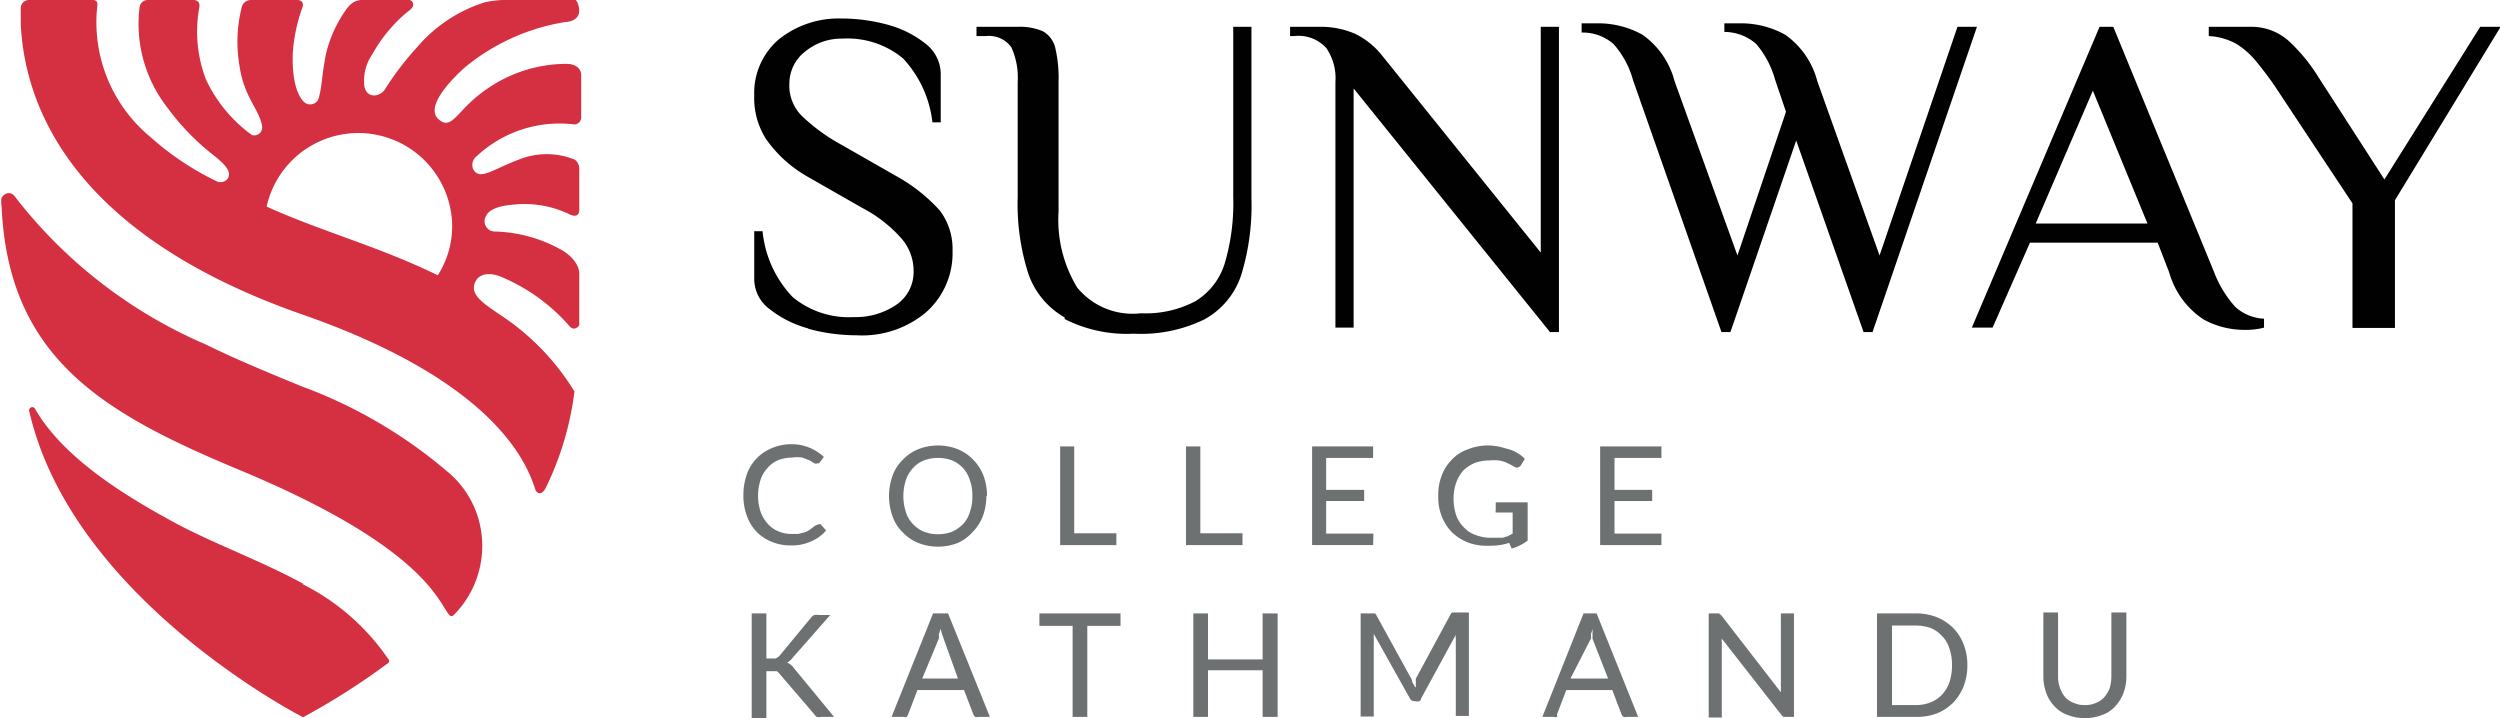 <svg xmlns="http://www.w3.org/2000/svg" viewBox="0 0 78.29 22.49"><defs><style>.cls-1{fill:#d53041;}.cls-2{fill:#6e7172;}.cls-3{fill:#010101;}</style></defs><g id="Layer_2" data-name="Layer 2"><g id="Layer_1-2" data-name="Layer 1"><path class="cls-1" d="M9.51,18.29c-1.29-.71-2.74-1.23-4-1.9-1.46-.79-3.51-2-4.42-3.6a.1.1,0,0,0-.18.06c1.27,5.65,7.93,9.27,8.54,9.59a.06.06,0,0,0,.08,0,21.78,21.78,0,0,0,2.63-1.68.08.08,0,0,0,0-.12,7.1,7.1,0,0,0-2.69-2.35"/><path class="cls-1" d="M14,14.76A15,15,0,0,0,9.45,12.1c-1-.41-2-.82-3-1.31A15.06,15.06,0,0,1,.5,6.2C.38,6,.18,6,.05,6.19a.72.72,0,0,0,0,.27c.21,4.79,3.23,6.5,7.48,8.27,5.76,2.4,6.2,4.13,6.54,4.53a.09.09,0,0,0,.14,0A3.07,3.07,0,0,0,14.9,16,3,3,0,0,0,14,14.76"/><path class="cls-1" d="M17.59,7.83a4.49,4.49,0,0,0-2.1-.58.32.32,0,0,1-.26-.5c.14-.31.84-.34.84-.34a3.22,3.22,0,0,1,1.74.29c.35.18.33-.13.33-.13V5.31A.35.35,0,0,0,18,5a2.33,2.33,0,0,0-1.76,0c-.82.31-1.2.65-1.41.32a.34.34,0,0,1,.1-.43,3.8,3.8,0,0,1,3-1,.22.22,0,0,0,.27-.24V2.33s0-.33-.47-.33a4.37,4.37,0,0,0-2.57.85c-.86.61-1,1.25-1.42.89s.28-1.15.83-1.64A6.59,6.59,0,0,1,17.7.69s.51,0,.43-.45S17.78,0,17.78,0H15.73a3.42,3.42,0,0,0-.54.07,4.59,4.59,0,0,0-2.13,1.41,9.2,9.2,0,0,0-1,1.31c-.16.25-.57.31-.65-.09a1.46,1.46,0,0,1,.25-1A4.64,4.64,0,0,1,12.75.38c.18-.13.21-.2.18-.29A.13.13,0,0,0,12.79,0H11.38a.58.58,0,0,0-.31.07.84.84,0,0,0-.23.23,4,4,0,0,0-.63,1.38c-.14.71-.11.92-.22,1.36a.28.28,0,0,1-.46.16s-.41-.29-.36-1.55A5.22,5.22,0,0,1,9.45.29C9.58,0,9.32,0,9.32,0H7.86a.3.3,0,0,0-.3.27A4.4,4.4,0,0,0,7.5,2.06c.14,1,.64,1.38.71,1.91a.25.25,0,0,1-.32.26A4.52,4.52,0,0,1,6.45,2.49,4.2,4.2,0,0,1,6.24.24C6.29,0,6.07,0,6.07,0H4.64a.26.26,0,0,0-.27.23,4.26,4.26,0,0,0,.88,3.15A7.42,7.42,0,0,0,6.7,4.87c.41.33.56.53.42.74a.29.29,0,0,1-.35.06A8.94,8.94,0,0,1,4.71,4.29,4.66,4.66,0,0,1,3.05.16.13.13,0,0,0,2.92,0h-2A.26.26,0,0,0,.65.28V.75C.76,3.07,2,7.24,9.47,9.85c6.43,2.24,7.12,5,7.31,5.52,0,0,.15.23.32-.11a9.55,9.55,0,0,0,.89-3,7.67,7.67,0,0,0-1.9-2.1c-.76-.57-1.48-.86-1.18-1.38.12-.2.42-.27.81-.1a5.82,5.82,0,0,1,2.12,1.54c.14.16.3,0,.3-.05V8.54s0-.39-.55-.71m-3.88.79c-1.87-.91-3.64-1.37-5.36-2.15a2.94,2.94,0,0,1,5.81.59,2.85,2.85,0,0,1-.45,1.56"/><path class="cls-2" d="M25.63,16.42a.09.09,0,0,1,.07,0l.17.19a1.2,1.2,0,0,1-.46.34,1.45,1.45,0,0,1-.65.13,1.48,1.48,0,0,1-.61-.12,1.4,1.4,0,0,1-.47-.32,1.44,1.44,0,0,1-.3-.51,1.83,1.83,0,0,1-.1-.64,1.91,1.91,0,0,1,.11-.64,1.37,1.37,0,0,1,.79-.82,1.56,1.56,0,0,1,.62-.12,1.47,1.47,0,0,1,1,.4l-.15.2a.08.08,0,0,1,0,0h-.05a.16.16,0,0,1-.1,0l-.14-.09-.23-.09a1.06,1.06,0,0,0-.33,0,1.26,1.26,0,0,0-.43.08.88.88,0,0,0-.33.24,1,1,0,0,0-.22.37,1.59,1.59,0,0,0-.08.5,1.6,1.6,0,0,0,.08.51,1.1,1.1,0,0,0,.23.38.86.86,0,0,0,.33.23,1,1,0,0,0,.41.08H25l.2-.05a.7.7,0,0,0,.17-.09l.16-.12,0,0h0"/><path class="cls-2" d="M30.89,15.52a1.83,1.83,0,0,1-.11.64,1.43,1.43,0,0,1-.32.5A1.37,1.37,0,0,1,30,17a1.69,1.69,0,0,1-1.25,0,1.37,1.37,0,0,1-.48-.33,1.3,1.3,0,0,1-.32-.5,1.89,1.89,0,0,1,0-1.27,1.3,1.3,0,0,1,.32-.5,1.37,1.37,0,0,1,.48-.33,1.69,1.69,0,0,1,1.25,0,1.37,1.37,0,0,1,.48.33,1.43,1.43,0,0,1,.32.5,1.81,1.81,0,0,1,.11.63m-.46,0a1.35,1.35,0,0,0-.08-.5,1,1,0,0,0-.21-.37,1,1,0,0,0-.34-.24,1.25,1.25,0,0,0-.45-.08,1.23,1.23,0,0,0-.44.08.92.92,0,0,0-.34.24,1,1,0,0,0-.22.37,1.59,1.59,0,0,0-.08.5,1.6,1.6,0,0,0,.08.51.91.91,0,0,0,.22.37,1,1,0,0,0,.34.24,1.23,1.23,0,0,0,.44.08,1.25,1.25,0,0,0,.45-.08,1.16,1.16,0,0,0,.34-.24.9.9,0,0,0,.21-.37,1.37,1.37,0,0,0,.08-.51"/><polygon class="cls-2" points="33.64 16.7 34.96 16.7 34.96 17.07 33.2 17.07 33.2 13.98 33.64 13.98 33.64 16.7"/><polygon class="cls-2" points="37.59 16.7 38.91 16.7 38.91 17.07 37.14 17.07 37.14 13.98 37.59 13.98 37.59 16.7"/><polygon class="cls-2" points="43 13.98 43 14.34 41.53 14.34 41.53 15.34 42.72 15.34 42.72 15.69 41.53 15.69 41.53 16.71 43.01 16.71 43 17.07 41.09 17.07 41.09 13.98 43 13.98"/><path class="cls-2" d="M47.26,17a1.81,1.81,0,0,1-.58.09A1.78,1.78,0,0,1,46,17a1.58,1.58,0,0,1-.52-.32,1.5,1.5,0,0,1-.33-.51,1.62,1.62,0,0,1-.11-.64,1.69,1.69,0,0,1,.11-.64,1.38,1.38,0,0,1,.32-.5,1.23,1.23,0,0,1,.5-.32,1.67,1.67,0,0,1,.65-.12A1.9,1.9,0,0,1,47,14l.29.08a1.15,1.15,0,0,1,.25.12.87.87,0,0,1,.21.17l-.12.2a.16.16,0,0,1-.08.06.1.1,0,0,1-.1,0l-.13-.07-.16-.08a1.16,1.16,0,0,0-.22-.06,1.26,1.26,0,0,0-.3,0,1.3,1.3,0,0,0-.46.08,1.13,1.13,0,0,0-.36.24,1.19,1.19,0,0,0-.22.38,1.53,1.53,0,0,0-.08.49,1.62,1.62,0,0,0,.08.52,1,1,0,0,0,.24.38.88.88,0,0,0,.36.24,1.3,1.3,0,0,0,.49.09h.19l.18,0,.16-.05.15-.08v-.66h-.46l-.07,0a.09.09,0,0,1,0-.06v-.26h1v1.2a1.56,1.56,0,0,1-.5.25"/><polygon class="cls-2" points="52.03 13.98 52.03 14.34 50.56 14.34 50.56 15.34 51.74 15.34 51.74 15.69 50.56 15.69 50.56 16.71 52.03 16.71 52.03 17.07 50.11 17.07 50.11 13.98 52.03 13.98"/><path class="cls-2" d="M24,20.62h.16l.14,0,.1-.07,1-1.21a.31.31,0,0,1,.1-.08.28.28,0,0,1,.13,0H26L24.82,20.6a.47.47,0,0,1-.17.15.48.48,0,0,1,.21.17l1.26,1.53h-.4a.28.28,0,0,1-.14,0,.23.23,0,0,1-.07-.07l-1.09-1.27a.38.38,0,0,0-.09-.09l-.16,0H24v1.47h-.46V19.21H24Z"/><path class="cls-2" d="M31,22.45h-.36a.17.17,0,0,1-.1,0,.28.28,0,0,1-.06-.08l-.29-.76H28.73l-.29.76a.22.22,0,0,1-.05.08.17.17,0,0,1-.1,0h-.37l1.3-3.24h.47Zm-2.12-1.2H30L29.55,20a1.21,1.21,0,0,0-.05-.14,1.54,1.54,0,0,0-.05-.17.84.84,0,0,1-.05.17.46.46,0,0,1,0,.14Z"/><polygon class="cls-2" points="35.09 19.21 35.09 19.6 34.05 19.6 34.05 22.45 33.59 22.45 33.59 19.6 32.55 19.6 32.55 19.21 35.09 19.21"/><polygon class="cls-2" points="40.01 22.45 39.54 22.45 39.54 20.99 37.83 20.99 37.83 22.45 37.37 22.45 37.37 19.21 37.83 19.21 37.83 20.65 39.54 20.65 39.54 19.21 40.01 19.21 40.01 22.45"/><path class="cls-2" d="M44.34,21.5a.5.5,0,0,1,0-.13.61.61,0,0,1,0-.12l1.08-2a.14.14,0,0,1,.06-.07H46v3.24h-.41V20a.49.49,0,0,1,0-.12l-1.09,2s0,.07-.07.08a.17.17,0,0,1-.1,0H44.3a.17.17,0,0,1-.16-.11l-1.12-2V20a.45.45,0,0,1,0,.11v2.33h-.41V19.21h.44a.11.11,0,0,1,.06.07l1.1,2c0,.08.07.16.11.25"/><path class="cls-2" d="M51.3,22.45h-.36a.17.17,0,0,1-.1,0,.28.28,0,0,1-.06-.08l-.29-.76H49.05l-.29.76a.22.22,0,0,1,0,.08.17.17,0,0,1-.1,0h-.36l1.29-3.24H50Zm-2.12-1.2h1.18L49.87,20a1.21,1.21,0,0,0,0-.14,1.54,1.54,0,0,0,0-.17.84.84,0,0,1-.05.17.46.46,0,0,1,0,.14Z"/><path class="cls-2" d="M53.85,19.23a.19.19,0,0,1,.07.06l1.85,2.39s0-.08,0-.12V19.21h.41v3.24h-.33a.46.46,0,0,1-.07-.07L53.92,20a.49.49,0,0,0,0,.12v2.35h-.41V19.21h.24l.09,0"/><path class="cls-2" d="M61.61,20.83a1.81,1.81,0,0,1-.12.67,1.6,1.6,0,0,1-.33.51,1.56,1.56,0,0,1-.5.33,1.76,1.76,0,0,1-.66.11H58.78V19.21H60a1.76,1.76,0,0,1,.66.12,1.56,1.56,0,0,1,.5.33,1.5,1.5,0,0,1,.33.51,1.76,1.76,0,0,1,.12.66m-.48,0a1.67,1.67,0,0,0-.08-.52,1,1,0,0,0-.23-.39,1,1,0,0,0-.35-.25,1.4,1.4,0,0,0-.47-.08h-.75v2.49H60a1.19,1.19,0,0,0,.47-.09,1,1,0,0,0,.35-.24,1.09,1.09,0,0,0,.23-.39,1.74,1.74,0,0,0,.08-.53"/><path class="cls-2" d="M65.29,22.08a.78.78,0,0,0,.35-.07.68.68,0,0,0,.26-.18.92.92,0,0,0,.17-.29,1.36,1.36,0,0,0,.05-.36v-2h.47v2a1.5,1.5,0,0,1-.09.52,1.29,1.29,0,0,1-.26.42,1,1,0,0,1-.41.27,1.51,1.51,0,0,1-1.08,0,1,1,0,0,1-.41-.27,1.14,1.14,0,0,1-.26-.42,1.5,1.5,0,0,1-.09-.52v-2h.46v2a1,1,0,0,0,.06.36.9.9,0,0,0,.16.29.64.64,0,0,0,.27.18.78.78,0,0,0,.35.07"/><path class="cls-3" d="M25.33,10.29a3.38,3.38,0,0,1-1.23-.61,1.18,1.18,0,0,1-.48-.92V7.24h.26a3.48,3.48,0,0,0,.94,2.06,2.76,2.76,0,0,0,1.92.63,2.26,2.26,0,0,0,1.32-.38,1.24,1.24,0,0,0,.55-1.07,1.54,1.54,0,0,0-.37-1A4.23,4.23,0,0,0,27,6.51l-1.75-1A4,4,0,0,1,24,4.37,2.37,2.37,0,0,1,23.62,3a2.21,2.21,0,0,1,.76-1.76,3,3,0,0,1,2-.66,5.5,5.5,0,0,1,1.44.2,3.28,3.28,0,0,1,1.18.6,1.21,1.21,0,0,1,.46.91V3.83h-.26a3.51,3.51,0,0,0-.92-2,2.72,2.72,0,0,0-1.9-.62,1.78,1.78,0,0,0-1.16.4,1.27,1.27,0,0,0-.5,1,1.34,1.34,0,0,0,.37,1,5.71,5.71,0,0,0,1.22.9l1.75,1a5.32,5.32,0,0,1,1.37,1.08,2,2,0,0,1,.4,1.27A2.47,2.47,0,0,1,29,9.78a3.11,3.11,0,0,1-2.17.72,5.78,5.78,0,0,1-1.54-.21"/><path class="cls-3" d="M33.34,9.94A2.52,2.52,0,0,1,32.2,8.56a7.11,7.11,0,0,1-.33-2.37V2.56a2.27,2.27,0,0,0-.2-1.08.86.86,0,0,0-.8-.35h-.29V.84h1.29a1.8,1.8,0,0,1,.79.14.81.81,0,0,1,.38.49,4.13,4.13,0,0,1,.11,1.09V6.62A4.09,4.09,0,0,0,33.73,9a2.24,2.24,0,0,0,2,.81,3.33,3.33,0,0,0,1.71-.38,2.12,2.12,0,0,0,.91-1.17,6.63,6.63,0,0,0,.27-2.09V.84h.57V6.19a7.45,7.45,0,0,1-.31,2.39A2.45,2.45,0,0,1,37.72,10a4.52,4.52,0,0,1-2.22.45,4.28,4.28,0,0,1-2.16-.46"/><path class="cls-3" d="M42.39,2.77v7.49h-.57V2.56a1.65,1.65,0,0,0-.29-1.06,1.17,1.17,0,0,0-1-.37H40.4V.84h.92a2.69,2.69,0,0,1,1.12.22,2.44,2.44,0,0,1,.81.64l5,6.21V.84h.57V10.4h-.28Z"/><path class="cls-3" d="M51.14,2.51a2.81,2.81,0,0,0-.61-1.13,1.46,1.46,0,0,0-1-.36V.73h.21l.28,0a2.86,2.86,0,0,1,1.42.36,2.57,2.57,0,0,1,1,1.45L54.41,8,55.93,3.5l-.34-1A2.94,2.94,0,0,0,55,1.38,1.51,1.51,0,0,0,54,1V.73h.21l.28,0a2.86,2.86,0,0,1,1.42.36,2.57,2.57,0,0,1,1,1.45L58.86,8,61.3.84h.61L58.64,10.4h-.28l-2.11-6-2.06,6h-.28Z"/><path class="cls-3" d="M69,10a2.62,2.62,0,0,1-1.07-1.47l-.36-.93h-4L62.4,10.26h-.65l4-9.42h.43l3.14,7.64A3.49,3.49,0,0,0,70,9.61a1.43,1.43,0,0,0,.9.37v.28a2.15,2.15,0,0,1-.58.07A2.66,2.66,0,0,1,69,10M67.25,7,65.54,2.84,63.75,7Z"/><path class="cls-3" d="M73.67,6.37,71.24,2.7a10.23,10.23,0,0,0-.63-.83,2.46,2.46,0,0,0-.6-.51,2,2,0,0,0-.84-.23V.84h1.29a1.75,1.75,0,0,1,1.2.43,5.39,5.39,0,0,1,.94,1.14l2.07,3.21,3-4.78h.64L75,6.27v4H73.67Z"/></g></g></svg>